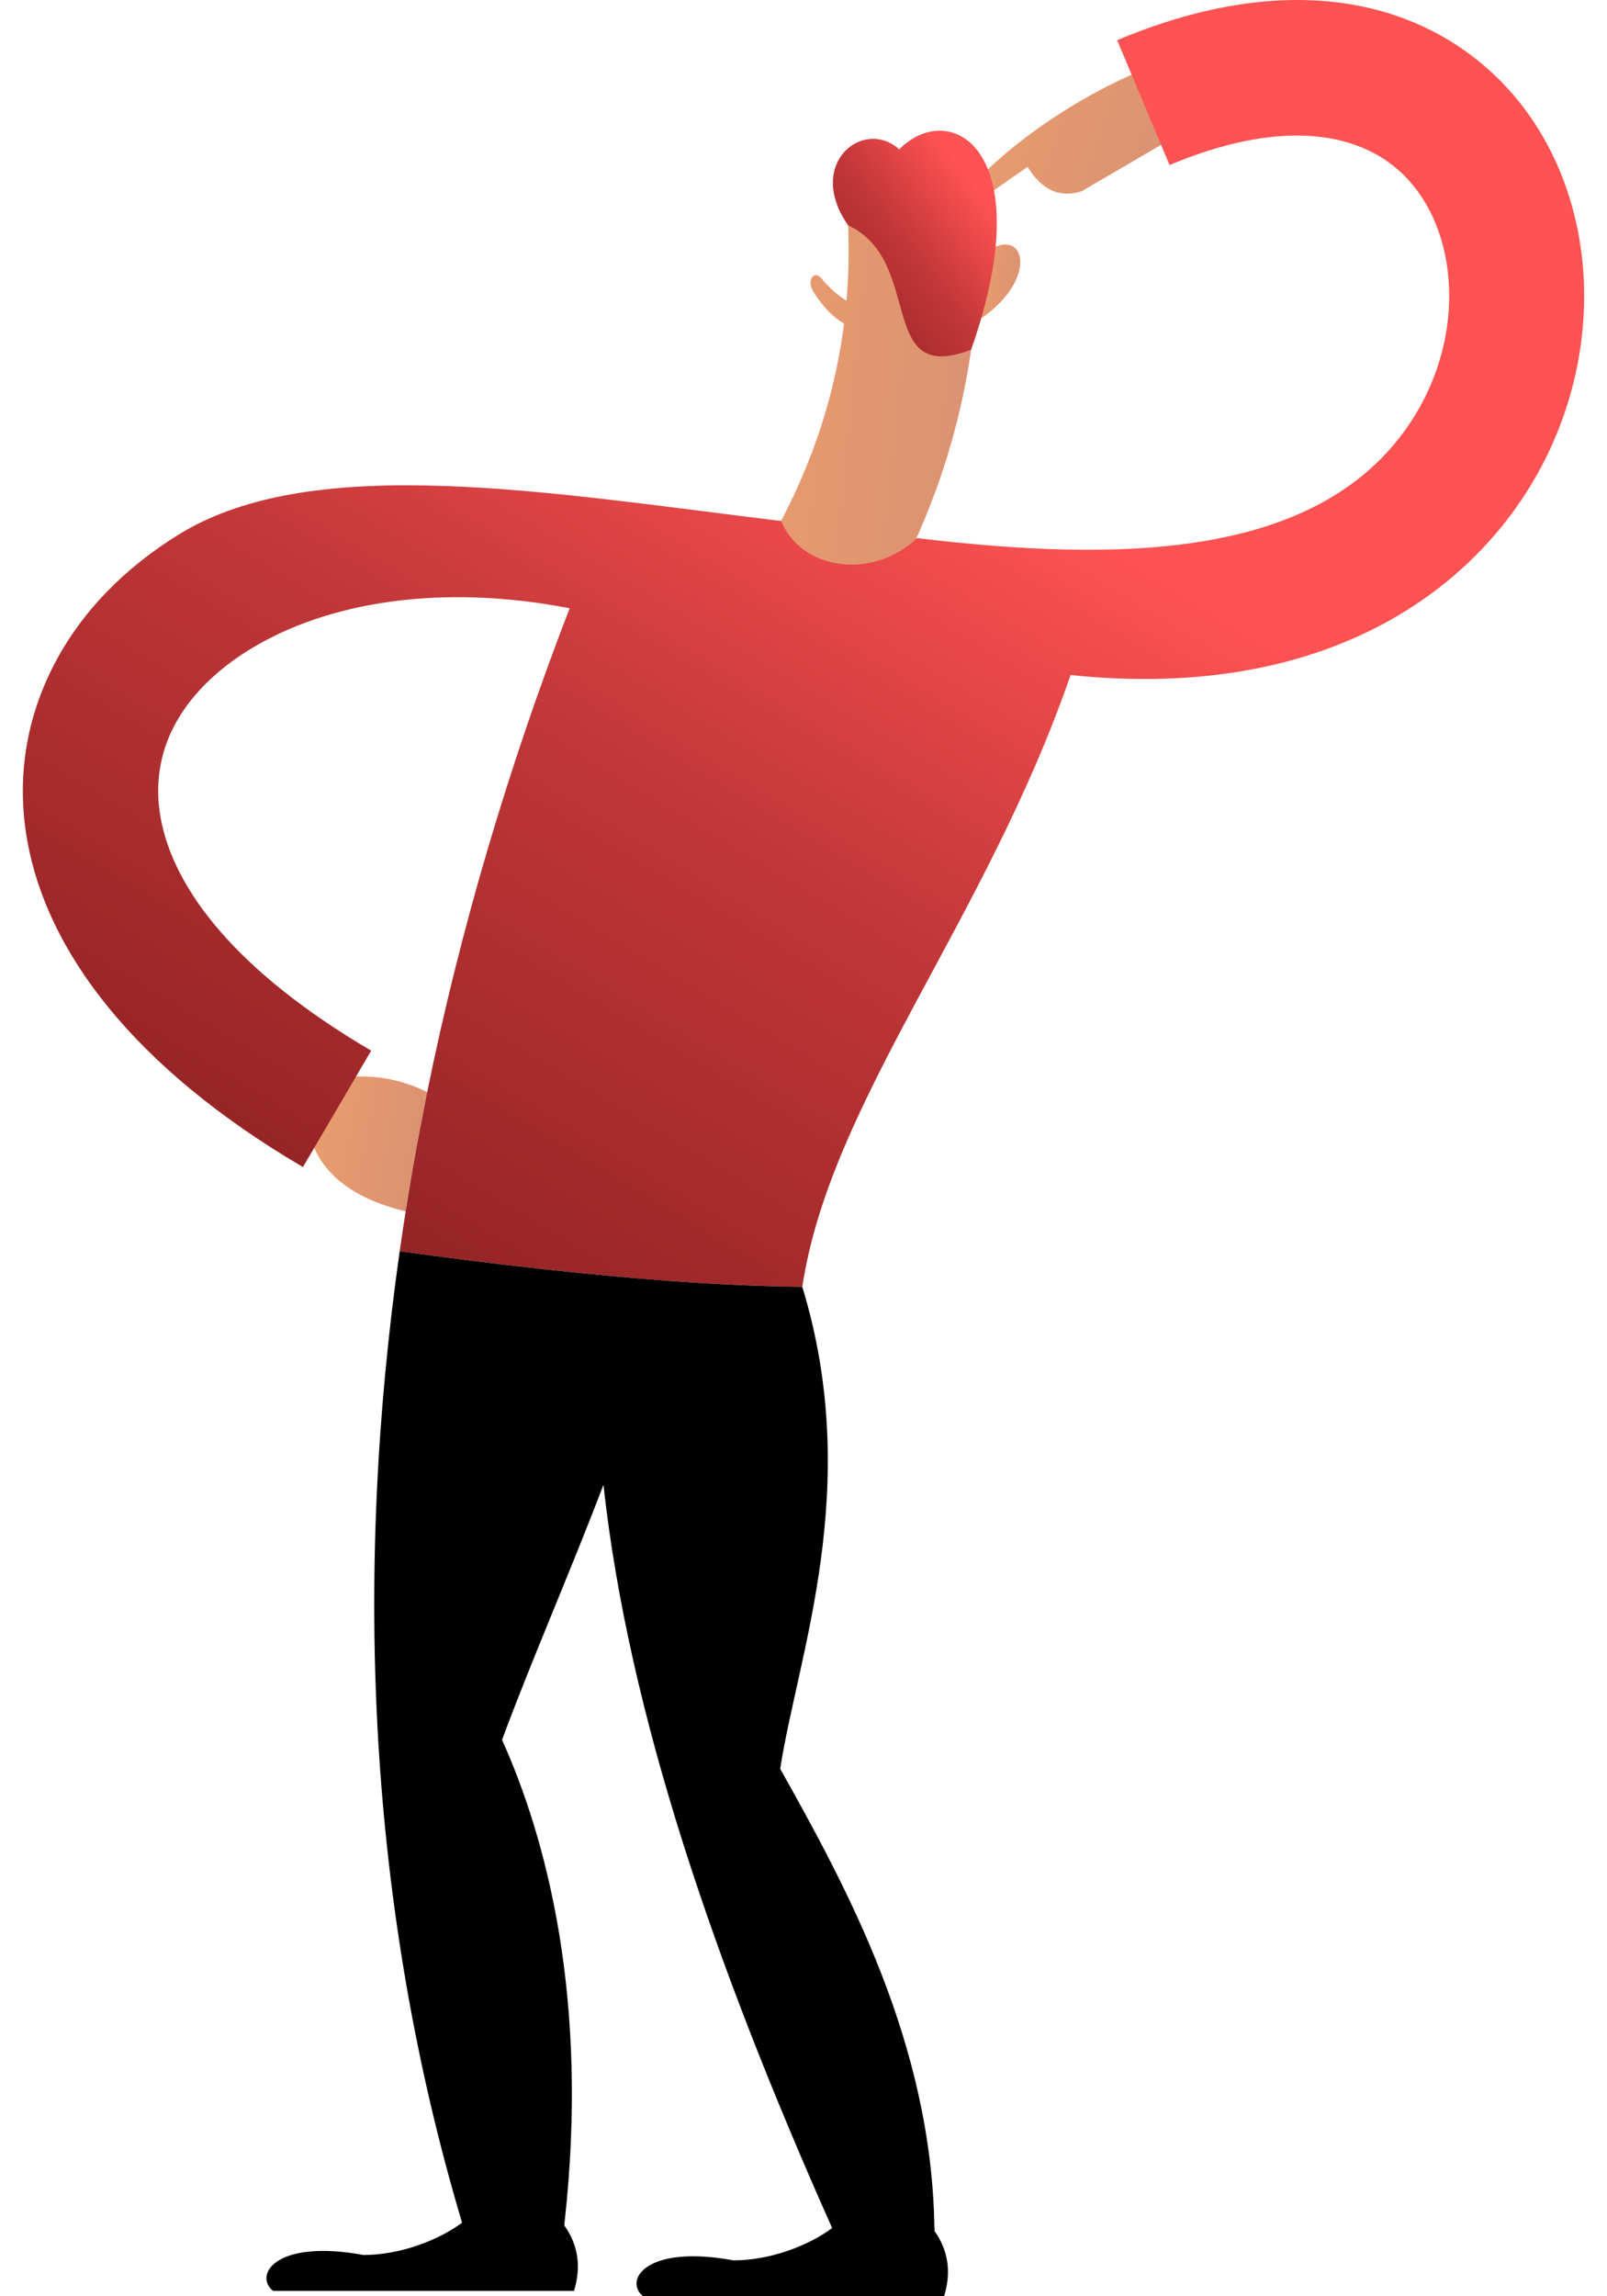 <?xml version="1.0" encoding="UTF-8"?> <!-- Creator: CorelDRAW 2020 (64-Bit) --> <svg xmlns="http://www.w3.org/2000/svg" xmlns:xlink="http://www.w3.org/1999/xlink" xmlns:xodm="http://www.corel.com/coreldraw/odm/2003" xml:space="preserve" width="140px" height="200px" shape-rendering="geometricPrecision" text-rendering="geometricPrecision" image-rendering="optimizeQuality" fill-rule="evenodd" clip-rule="evenodd" viewBox="0 0 140 200"> <defs> <linearGradient id="id0" gradientUnits="userSpaceOnUse" x1="49.614" y1="37.406" x2="88.968" y2="41.435"> <stop offset="0" stop-opacity="1" stop-color="#F5A36B"></stop> <stop offset="1" stop-opacity="1" stop-color="#D79073"></stop> </linearGradient> <linearGradient id="id1" gradientUnits="userSpaceOnUse" x1="71.758" y1="7.405" x2="103.661" y2="18.685"> <stop offset="0" stop-opacity="1" stop-color="#F5A36B"></stop> <stop offset="1" stop-opacity="1" stop-color="#D79073"></stop> </linearGradient> <linearGradient id="id2" gradientUnits="userSpaceOnUse" x1="83.08" y1="24.615" x2="89.491" y2="25.374"> <stop offset="0" stop-opacity="1" stop-color="#F5A36B"></stop> <stop offset="1" stop-opacity="1" stop-color="#D79073"></stop> </linearGradient> <linearGradient id="id3" gradientUnits="userSpaceOnUse" x1="19.912" y1="98.656" x2="38.811" y2="102.354"> <stop offset="0" stop-opacity="1" stop-color="#F5A36B"></stop> <stop offset="1" stop-opacity="1" stop-color="#D79073"></stop> </linearGradient> <linearGradient id="id4" gradientUnits="userSpaceOnUse" x1="28.589" y1="123.719" x2="80.648" y2="37.398"> <stop offset="0" stop-opacity="1" stop-color="#851D1F"></stop> <stop offset="0.62" stop-opacity="1" stop-color="#C23738"></stop> <stop offset="1" stop-opacity="1" stop-color="#FF5252"></stop> </linearGradient> <linearGradient id="id5" gradientUnits="userSpaceOnUse" x1="68.935" y1="29.319" x2="85.421" y2="16.897"> <stop offset="0" stop-opacity="1" stop-color="#851D1F"></stop> <stop offset="0.62" stop-opacity="1" stop-color="#C23738"></stop> <stop offset="1" stop-opacity="1" stop-color="#FF5252"></stop> </linearGradient> </defs> <g id="Слой_x0020_1">  <g id="_1550858292176"> <path fill="url(#id0)" d="M74.727 56.244c-1.695,2.61 -5.185,3.351 -7.795,1.656 -2.609,-1.695 -3.35,-5.185 -1.655,-7.794 3.149,-4.856 5.438,-9.86 6.867,-15.012 0.629,-2.27 1.092,-4.575 1.389,-6.914 -0.959,-0.546 -1.85,-1.467 -2.674,-2.765 -0.603,-1.032 0.048,-1.91 0.699,-1.172 0.656,0.804 1.385,1.453 2.187,1.947 0.199,-2.301 0.24,-4.636 0.123,-7.005 -0.147,-3.109 2.255,-5.749 5.365,-5.895 3.109,-0.147 5.749,2.256 5.895,5.365 0.33,6.668 -0.376,13.149 -2.121,19.442 -1.737,6.266 -4.497,12.315 -8.28,18.147z"></path> <path fill="url(#id1)" d="M99.267 6.215c-5.696,2.367 -12.534,6.997 -16.002,11.651 0.416,0.503 1.296,0.232 2.64,-0.812 2.417,-1.682 3.625,-2.523 3.625,-2.523 1.216,2.017 2.78,2.727 4.691,2.132 5.236,-3.056 7.853,-4.584 7.853,-4.584l-2.807 -5.864z"></path> <path fill="url(#id2)" d="M85.934 21.914c3.446,-2.301 4.567,2.366 -0.454,5.82l0.454 -5.82z"></path> <path fill="url(#id3)" d="M30.636 93.787c2.309,-0.15 4.502,0.296 6.579,1.337 -0.837,4.217 -1.462,7.679 -1.874,10.386 -4.783,-1.165 -7.586,-3.45 -8.409,-6.857l3.704 -4.866z"></path> <path fill="url(#id4)" d="M68.068 45.38c1.671,4.191 7.852,5.239 11.826,1.486 17.748,2.136 33.95,1.65 42.058,-8.786 3.06,-3.937 4.452,-8.631 4.287,-13.009 -0.155,-4.11 -1.682,-7.883 -4.48,-10.316 -3.871,-3.365 -10.509,-4.31 -19.87,-0.381l-4.561 -10.874c14.168,-5.946 25.091,-3.753 32.126,2.363 5.353,4.653 8.26,11.513 8.535,18.793 0.263,7.012 -1.921,14.47 -6.729,20.658 -7.027,9.043 -19.556,15.414 -37.991,13.477 -7.424,21.484 -20.949,37.181 -23.374,53.289 -3.475,-0.034 -7.329,-0.206 -11.563,-0.516 -6.845,-0.501 -14.682,-1.363 -23.511,-2.585 0.165,-1.157 0.338,-2.314 0.52,-3.469 0.212,-1.344 0.435,-2.688 0.671,-4.03 0.334,-1.88 0.734,-3.995 1.2,-6.344 0.001,-0.004 0.002,-0.008 0.003,-0.012 2.906,-14.303 7.112,-28.428 12.412,-42.145 -11.367,-2.199 -21.2,-0.488 -27.832,3.564 -3.015,1.843 -5.291,4.137 -6.632,6.703 -1.239,2.372 -1.688,5.079 -1.173,7.962 1.127,6.319 6.726,13.481 18.346,20.303l-5.944 10.137c-14.95,-8.778 -22.32,-18.923 -24.013,-28.412 -0.981,-5.492 -0.076,-10.741 2.371,-15.427 2.347,-4.493 6.092,-8.362 10.917,-11.311 11.752,-7.181 32.15,-3.575 52.401,-1.118z"></path> <path fill="url(#id5)" d="M84.602 30.459c6.134,-17.405 -1.812,-21.951 -6.257,-17.45 -3.119,-2.809 -8.213,1.248 -4.458,6.614 6.701,3.132 2.383,14.024 10.715,10.836z"></path> <path fill="black" d="M52.572 129.331c2.193,19.985 9.695,41.776 19.923,64.729 -2.071,1.535 -5.397,2.813 -8.589,2.813 -7.644,-1.409 -9.588,1.739 -7.879,3.127l26.221 0c0.646,-2.097 0.366,-3.995 -0.841,-5.694 0.005,-0.082 0.01,-0.164 0.014,-0.246l-0.017 0c-0.226,-16.131 -7.661,-29.707 -13.434,-39.997 1.51,-9.845 7.262,-24.498 1.925,-41.983 -3.475,-0.034 -7.329,-0.206 -11.563,-0.516 -6.845,-0.501 -14.682,-1.363 -23.511,-2.585 -4.036,28.384 -2.754,57.175 5.434,84.613 -2.072,1.535 -5.398,2.813 -8.59,2.813 -7.643,-1.409 -9.588,1.739 -7.878,3.127l26.22 0c0.647,-2.097 0.366,-3.995 -0.841,-5.694 0.005,-0.082 0.01,-0.164 0.015,-0.246 2.203,-19.663 -1.675,-33.681 -5.443,-42.052 2.567,-6.939 5.827,-14.341 8.834,-22.209z"></path> </g> </g> </svg> 